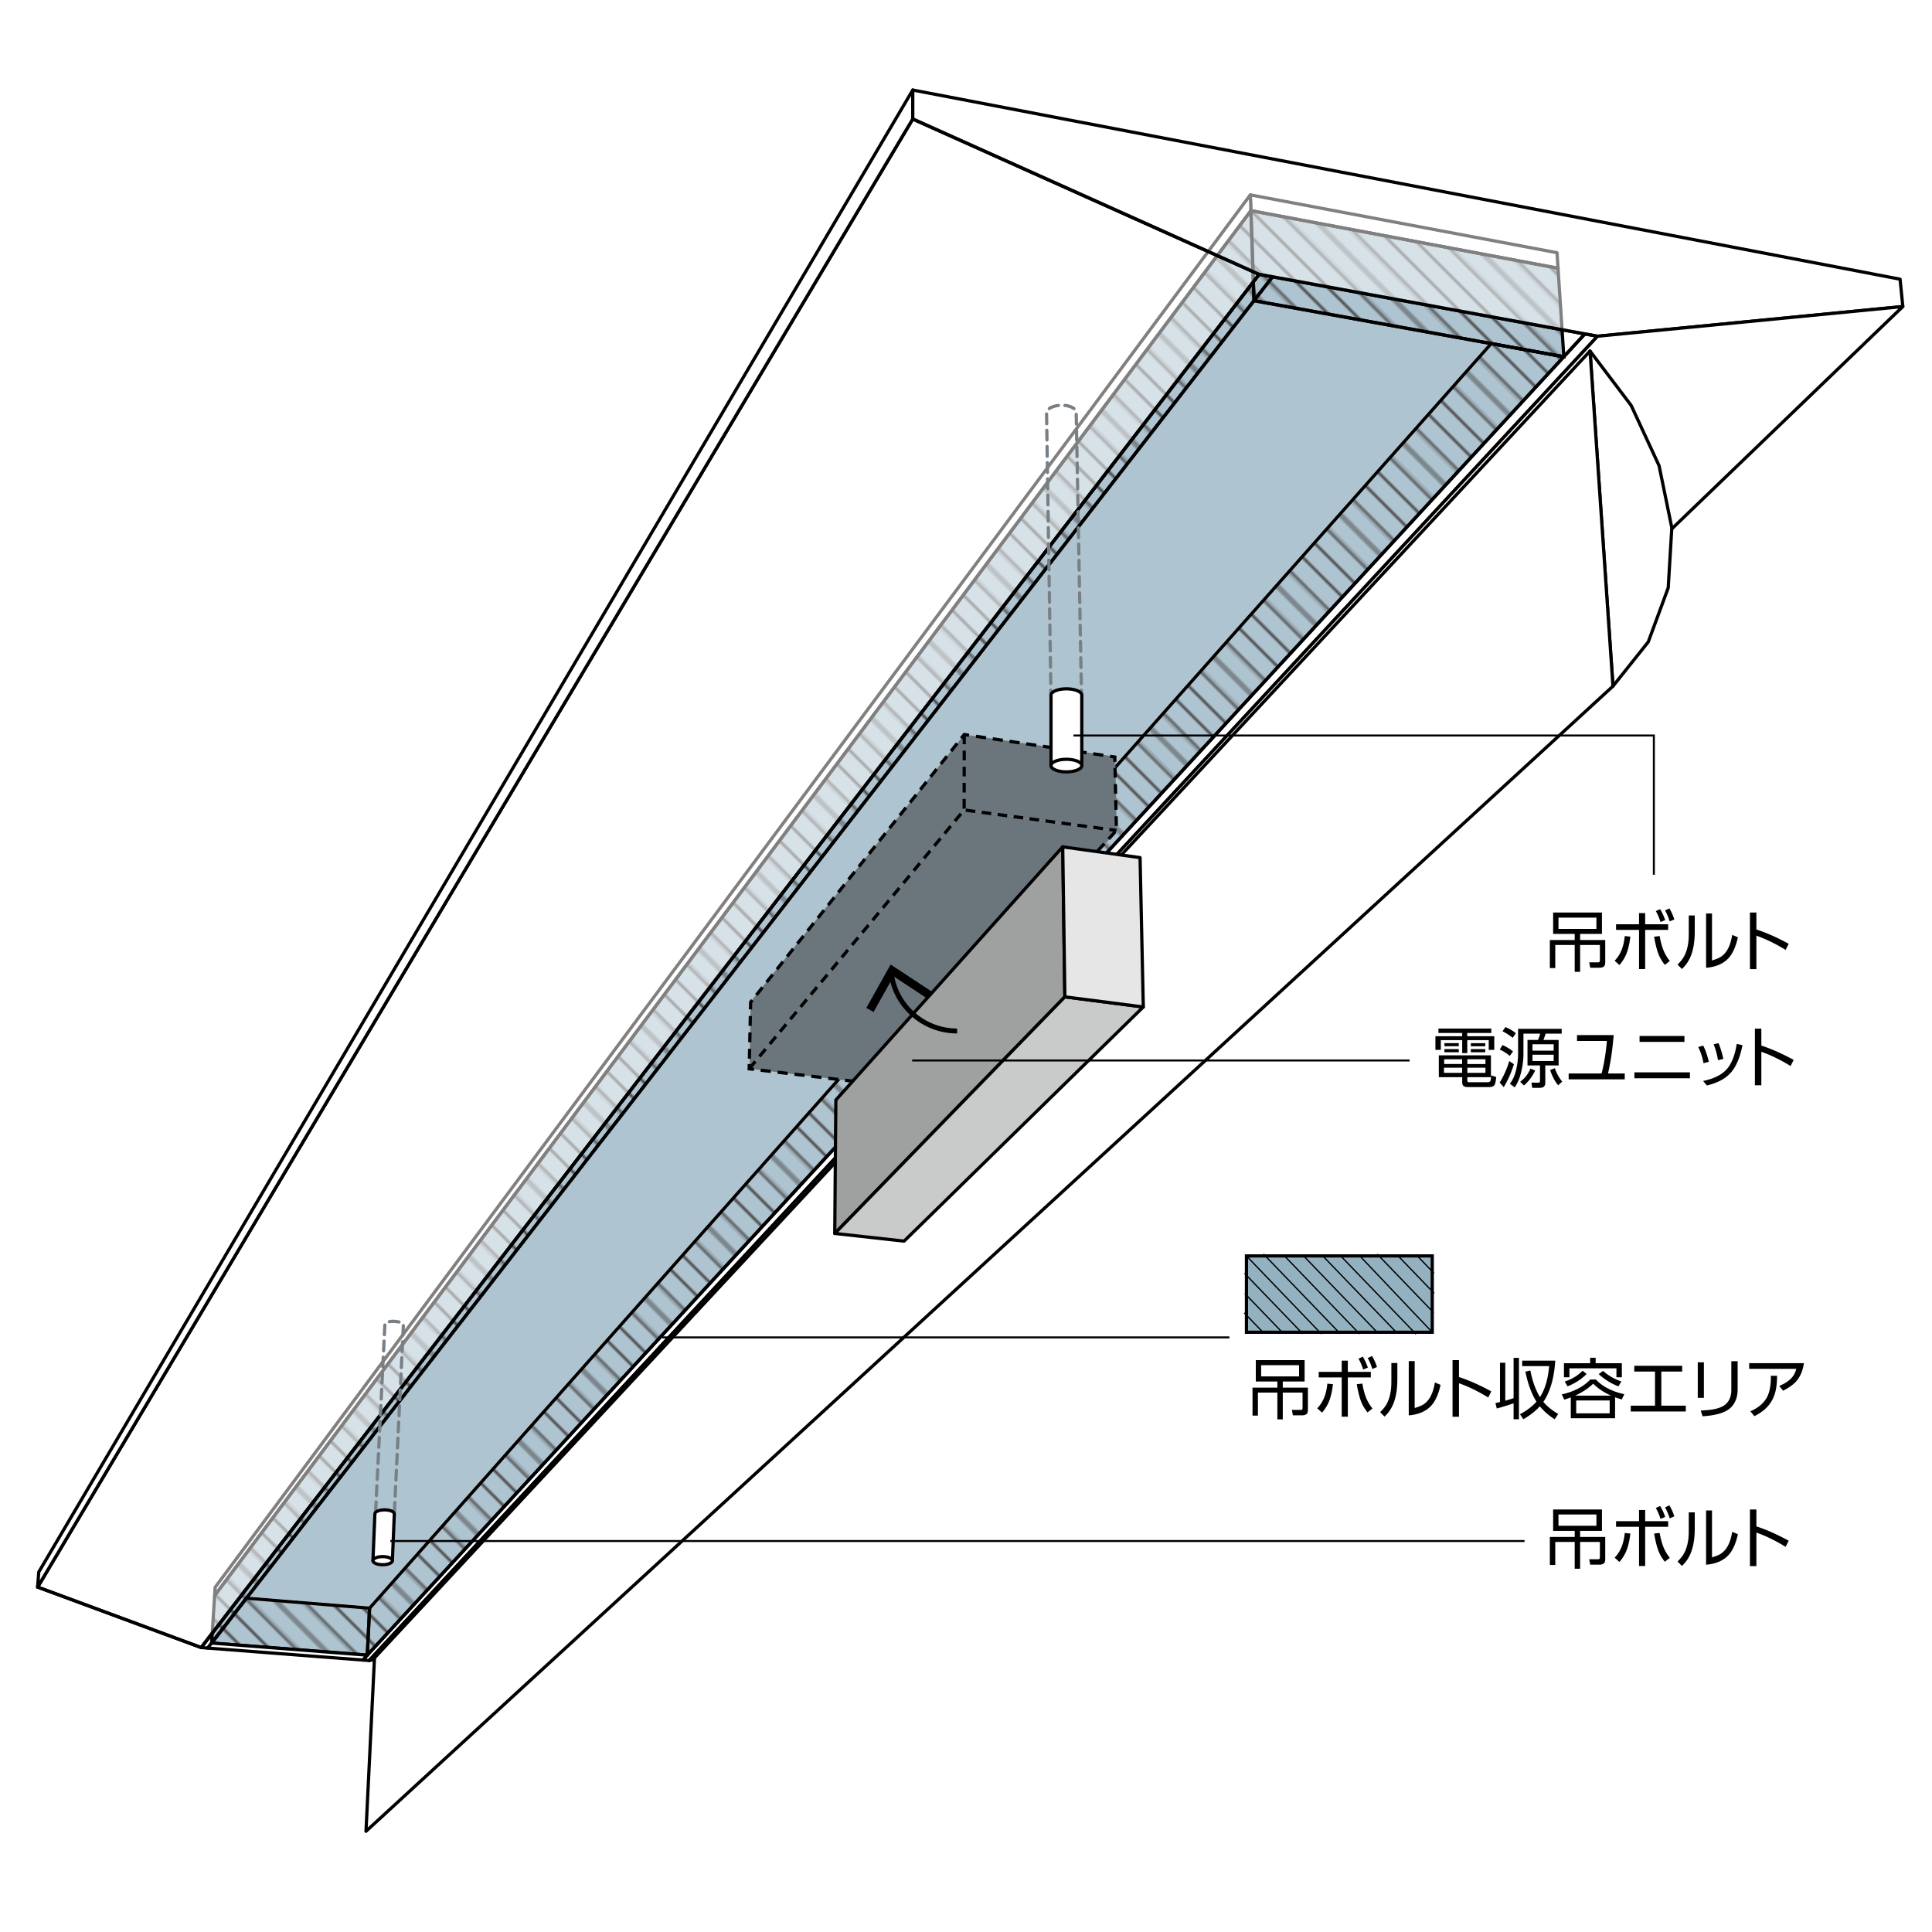 <svg xmlns="http://www.w3.org/2000/svg" id="a" viewBox="0 0 300 300"><defs><clipPath id="c"><path d="M0 0h72v72H0z" class="d"/></clipPath><pattern id="b" width="72" height="72" x="0" y="0" patternTransform="scale(.41 -.41) rotate(-45 791.652 33297.819)" patternUnits="userSpaceOnUse"><path d="M0 0h72v72H0z" class="d"/><g style="clip-path:url(#c)"><path d="M-.25 3.6h72.5M-.25 18h72.5M-.25 32.4h72.5M-.25 46.8h72.5M-.25 61.2h72.5M-.25 10.8h72.5M-.25 25.2h72.5M-.25 39.6h72.5M-.25 54h72.5M-.25 68.4h72.5" class="e"/></g></pattern><style>.d,.e,.h,.i,.l,.m,.n,.o,.r{fill:none}.t{fill:url(#b)}.e{stroke:#231815;stroke-width:.72px}.h,.i,.l,.n,.o,.w{stroke:#000}.l,.m,.n,.o,.r,.w{stroke-width:.5px}.l,.n{stroke-miterlimit:10}.aa{opacity:.5}.aa,.ab,.w{fill:#fff}.h{stroke-width:.2px}.i{stroke-width:.31px}.m,.o,.r,.w{stroke-linecap:round;stroke-linejoin:round}.r{stroke:#787f85}.l{stroke-dasharray:1.5 1}.m{stroke:#030000}.ad{fill:#6b767c}.ae{fill:#aec4d0}</style></defs><path d="m197.6 42.98-2.08-.38-53.79-24.13v-4.49l153.31 29.37.43 4.25-47.41 4.61-1.97-.36-48.49-8.87z" class="ab"/><path d="M195.52 42.6 31.24 255.83l-25.4-9.39L141.73 18.47l53.79 24.13z" class="ab"/><path d="m241.93 41.65.9 13.75-11.28-2.05-36.83-6.66-.48-13.98 47.69 8.94z" class="ae"/><path d="m194.15 30.26 47.62 8.98.16 2.41-47.69-8.94-.09-2.45z" class="m"/><path d="m194.24 32.71.48 13.98L38.27 248.16l-5.41 6.97.47-7.37L194.24 32.71z" class="ae"/><path d="m33.33 247.76.08-1.29L194.15 30.26l.09 2.45L33.33 247.76z" style="stroke:#030000;stroke-linecap:round;stroke-linejoin:round;fill:#fff;stroke-width:.5px"/><path d="M242.83 55.4 57.03 257.01l.36-7.3L231.55 53.35l11.28 2.05z" class="ae"/><path d="m57.39 249.71-.36 7.3-24.17-1.88 5.41-6.97 19.12 1.55zM57.28 249.43l-19.12-1.55L194.6 46.4l36.84 6.67L57.28 249.43z" class="ae"/><path d="m241.93 41.65.9 13.75-11.28-2.05-36.83-6.66-.48-13.98 47.69 8.94z" style="stroke-miterlimit:10;stroke-width:.5px;stroke:#000;fill:url(#b)"/><path d="m194.24 32.71.48 13.98L38.27 248.16l-5.41 6.97.47-7.37L194.24 32.71z" class="t"/><path d="m194.24 32.71.48 13.98L38.27 248.16l-5.41 6.97.47-7.37L194.24 32.71z" class="m"/><path d="M242.83 55.4 57.03 257.01l.36-7.3L231.55 53.35l11.28 2.05z" class="t"/><path d="M242.83 55.4 57.03 257.01l.36-7.3L231.55 53.35l11.28 2.05z" class="m"/><path d="m57.39 249.71-.36 7.3-24.17-1.88 5.41-6.97 19.12 1.55z" class="t"/><path d="m57.39 249.71-.36 7.3-24.17-1.88 5.41-6.97 19.12 1.55z" class="m"/><path d="m197.6 42.98-2.89 3.71L38.27 248.16l-5.41 6.97-.61.78-1.01-.08L195.52 42.6l2.08.38z" class="o"/><path d="m194.72 46.69 2.88-3.71 48.49 8.87-3.26 3.55-11.28-2.05-36.83-6.66z" class="o"/><path d="M195.52 42.6 31.24 255.83l-25.4-9.39L141.73 18.47l53.79 24.13z" class="aa"/><path d="M195.52 42.6 31.24 255.83l-25.4-9.39L141.73 18.47l53.79 24.13z" class="o"/><path d="M195.52 42.6 31.24 255.83l-25.4-9.39L141.73 18.47l53.79 24.13z" class="o"/><path d="M141.73 18.47 5.84 246.44l.18-2.34L141.73 13.98v4.49z" class="w"/><path d="m197.6 42.98-2.08-.38-53.79-24.13v-4.49l153.31 29.37.43 4.25-47.41 4.61-1.97-.36-48.49-8.87z" class="aa"/><path d="m197.6 42.98-2.08-.38-53.79-24.13v-4.49l153.31 29.37.43 4.25-47.41 4.61-1.97-.36-48.49-8.87z" class="o"/><path d="m57.32 257.85-.99-.08.7-.76 185.8-201.62 3.27-3.54 1.96.36L57.32 257.85z" class="o"/><path d="M57.32 257.85 248.06 52.21l47.41-4.61-213.05 205-25.1 5.25z" class="w"/><path d="m32.25 255.92 24.08 1.86.7-.77-24.17-1.88-.61.79z" class="ab"/><path d="m56.33 257.77-24.08-1.86.61-.78 24.17 1.88-.7.76z" class="o"/><path d="m255.94 99.68-5.48 6.87-3.56-52.04 6.39 8.45 4.33 9.35 1.98 9.64-.56 9.33-3.1 8.4z" class="w"/><path d="m246.9 54.51 3.56 52.04L56.83 284.36l1.32-26.92L246.9 54.51z" class="w"/><path d="m149.78 125.73-33.39 40.23 20.88 2.53 36.13-39.42-23.62-3.34z" class="ad"/><path d="m149.73 114.06-33.17 41.49-.17 10.42 33.39-40.24-.05-11.67zM149.78 125.73l23.62 3.34-.22-11.58-23.45-3.43.05 11.67z" class="ad"/><path d="m150.47 114.17-.74-.11-.47.59" class="n"/><path d="m148.63 115.44-32.07 40.18-.2 9.09" style="stroke-dasharray:1.53 1.02;stroke-miterlimit:10;stroke-width:.5px;stroke:#000;fill:none"/><path d="m116.35 165.22-.02.75.75.08" class="n"/><path d="m118.12 166.18 17.82 2.12" style="stroke-dasharray:1.58 1.06;stroke-miterlimit:10;stroke-width:.5px;stroke:#000;fill:none"/><path d="m136.47 168.37.74.08.51-.55" class="n"/><path d="m138.39 167.16 34.97-38.21-.23-10.15" style="stroke-miterlimit:10;stroke-width:.5px;stroke:#000;stroke-dasharray:1.5 1;fill:none"/><path d="m173.12 118.3-.01-.75-.74-.11" class="n"/><path d="m171.32 117.28-20.33-3.03" style="stroke-dasharray:1.58 1.05;stroke-miterlimit:10;stroke-width:.5px;stroke:#000;fill:none"/><path d="m116.33 165.97 33.38-40.2 23.65 3.18M149.73 114.06l-.02 11.71" class="l"/><path d="m167.94 107.92-.02-.75" class="r"/><path d="m167.9 106.16-.79-42.22-.14-.3-.28-.26-.41-.21-.52-.16-.58-.08h-.6l-.59.08-.53.15-.44.21-.32.27-.17.29-.02.3.66 42.43" style="stroke:#787f85;stroke-linecap:round;stroke-linejoin:round;stroke-dasharray:1.51 1.01;stroke-width:.5px;fill:none"/><path d="m163.17 107.17.02.75" class="r"/><path d="M167.98 118.88v-10.94c0-.54-1.07-.98-2.39-.98s-2.39.44-2.39.98v10.94" class="w"/><ellipse cx="165.59" cy="118.88" class="w" rx="2.39" ry=".98"/><path d="m61.24 234.81 1.4-29.13-.04-.11-.14-.11-.22-.1-.29-.09-.34-.05-.37-.04h-.38l-.35.04-.3.05-.23.08-.16.1-.05.11-1.45 29.29" style="stroke-dasharray:1.5 1;stroke:#787f85;stroke-linecap:round;stroke-linejoin:round;stroke-width:.5px;fill:none"/><path d="m60.93 242.34.3-7.26c0-.35-.68-.63-1.51-.63s-1.51.28-1.51.63l-.3 7.26" class="w"/><ellipse cx="59.42" cy="242.34" class="w" rx="1.51" ry=".63"/><path d="m129.79 170.81 35.23-39.32.33 23.3-35.73 36.74.17-20.72z" style="fill:#9fa0a0;stroke-linecap:round;stroke-linejoin:round;stroke-width:.5px;stroke:#000"/><path d="m140.39 192.72-10.76-1.19 35.72-36.74 12.18 1.57-37.14 36.36z" style="fill:#c9caca"/><path d="m140.39 192.72-10.76-1.19 35.72-36.74 12.18 1.57-37.14 36.36z" class="o"/><path d="m177.03 133.17.5 23.19-12.18-1.57-.33-23.29 12.01 1.67z" style="fill:#e6e6e6"/><path d="m177.03 133.17.5 23.19-12.18-1.57-.33-23.29 12.01 1.67z" class="o"/><path d="M148.62 160.09c-5.23 0-9.55-3.89-10.23-8.93" style="stroke-width:.77px;stroke-miterlimit:10;stroke:#000;fill:none"/><path d="m144.76 154.02-.71 1.08-5.3-3.5-3.1 5.54-1.13-.63 3.78-6.74 6.46 4.25zM231.57 159.71v.69h-3.74v.5h4.2v2.12h-.86v-1.51h-3.33v2.01h-.79v-2.01h-3.32v1.51h-.84v-2.12h4.16v-.5h-3.69v-.69h8.21Zm-3.72 7.54v.48c0 .14.02.22.05.26.04.04.13.06.28.06h2.78c.26 0 .41-.07.47-.21.06-.15.1-.44.12-.86l.78.26c-.05.6-.13.99-.24 1.19-.14.25-.42.37-.83.37h-3.29c-.33 0-.56-.05-.69-.15-.15-.12-.23-.31-.23-.58v-.81h-3.63v-3.39h8.09v3.39h-3.64Zm-.81-1.46h-2.82v.8h2.82v-.8Zm0-1.31h-2.79v.74h2.79v-.74Zm-2.75-2.5h2.23v.48h-2.23v-.48Zm0 .92h2.23v.49h-2.23v-.49Zm6.37 1.58h-2.81v.74h2.81v-.74Zm0 1.31h-2.81v.8h2.81v-.8Zm-2.27-3.81h2.24v.48h-2.24v-.48Zm0 .92h2.24v.49h-2.24v-.49ZM235.08 165.25c-.4 1.3-.93 2.48-1.58 3.56l-.63-.71c.61-.98 1.11-2.1 1.49-3.34l.72.49Zm-1.78-2.97c.54.22 1.09.55 1.64.98l-.51.7c-.51-.43-1.03-.76-1.55-.98l.42-.7Zm.46-2.8c.64.27 1.18.59 1.62.95l-.49.73c-.48-.4-1.01-.74-1.58-1.02l.45-.66Zm8.74.27v.75h-2.48c-.02.06-.08.22-.17.48-.03.1-.1.26-.19.5h2.36v3.96h-2.07v2.7c0 .52-.28.78-.85.78h-1.18l-.11-.82.96.02c.1 0 .18 0 .24-.03.08-.03.12-.13.12-.3v-2.35h-1.94v-3.96h1.62c.14-.31.26-.64.35-.98h-2.6v3.14c0 1.12-.17 2.24-.5 3.36-.21.71-.5 1.33-.86 1.85l-.74-.57c.37-.49.65-1.05.84-1.69.28-.95.43-1.96.43-3.02v-3.82h6.76Zm-4.12 6.48c-.44.93-1.02 1.7-1.74 2.32l-.59-.57c.72-.53 1.25-1.21 1.6-2.05l.73.3Zm2.87-4.08h-3.29v.99h3.29v-.99Zm0 1.63h-3.29v.97h3.29v-.97Zm.7 4.75c-.51-.62-.93-1.41-1.25-2.38l.73-.28c.27.78.65 1.47 1.15 2.08l-.63.57ZM249.68 166.69h2.61v.91h-8.71v-.91h5.11c.38-1.42.65-3.1.83-5.05h-4.64v-.91h5.69c-.18 2.26-.48 4.25-.88 5.96ZM253.79 166.51h8.62v.92h-8.62v-.92Zm.8-5.65h6.97v.92h-6.97v-.92ZM264.47 162.36c.34.64.63 1.48.88 2.52l-.83.21c-.14-.83-.41-1.67-.82-2.51l.77-.22Zm6.1-.07c-.37 1.88-.96 3.29-1.77 4.23-.83.96-2.09 1.64-3.77 2.03l-.57-.7c1.74-.36 2.99-1.01 3.76-1.93.71-.86 1.19-2.13 1.46-3.82l.9.19Zm-3.72-.31c.14.31.28.7.42 1.17.15.5.26.92.32 1.28l-.82.19c-.16-.93-.38-1.75-.68-2.46l.76-.18ZM273.51 162.36c1.46.47 3.13 1.2 5.01 2.22l-.48.95c-1.6-.98-3.11-1.71-4.54-2.21v5.2h-1v-8.79h1v2.63ZM199.19 220.4h-.84v-4.16h-3.02v3.58h-.84v-4.35h3.86v-.95H195v-3.32h7.58v3.32h-3.39v.95h3.9v3.46c0 .31-.07.53-.22.65-.16.12-.38.19-.68.19h-1.43l-.16-.84h1.3c.12 0 .19 0 .23-.02.08-.03.13-.13.13-.3v-2.37h-3.07v4.16Zm2.53-8.42h-5.89v1.75h5.89v-1.75ZM205.29 219.36l-.75-.68c.9-.91 1.42-2.19 1.57-3.83l.87.09c-.1.88-.26 1.64-.47 2.28-.26.79-.67 1.5-1.23 2.13Zm4-5.47v6.09h-.95v-6.09h-3.57v-.87h3.57v-1.74h.95v1.74h3.57v.87h-3.57Zm3.06 5.43c-.51-.63-.89-1.31-1.13-2.06-.2-.62-.38-1.39-.54-2.32l.86-.1c.14.8.32 1.5.54 2.07.24.64.59 1.24 1.04 1.8l-.77.6Zm-1.4-8.35.66-.31c.31.5.58 1.07.79 1.7l-.72.3c-.21-.64-.45-1.21-.74-1.7Zm1.43-.1.67-.31c.29.47.55 1.04.77 1.71l-.72.3c-.2-.64-.44-1.2-.72-1.7ZM216.98 211.64v2.52c0 1.37-.17 2.54-.5 3.49-.25.72-.61 1.35-1.06 1.87-.12.14-.27.29-.43.45l-.68-.69c.36-.36.63-.68.83-.97.46-.71.75-1.6.86-2.67.04-.36.05-.83.05-1.4v-2.59h.92Zm2.69-.29v7.29c.51-.16.89-.3 1.13-.43.73-.38 1.27-1.05 1.62-2.01.15-.4.28-.91.39-1.53l.88.37c-.31 1.42-.79 2.49-1.42 3.2-.8.89-1.98 1.41-3.52 1.54v-8.43h.92ZM226.56 213.83c1.46.47 3.13 1.2 5.01 2.22l-.48.95c-1.6-.98-3.11-1.71-4.54-2.21v5.2h-1v-8.79h1v2.63ZM233.74 217.5c.33-.09.76-.22 1.29-.39v-6.26h.83v9.53h-.83v-2.48c-.87.31-1.74.58-2.61.81l-.21-.85c.32-.06.56-.11.71-.15v-6.1h.82v5.9Zm5.91.18c.56.68 1.33 1.3 2.31 1.88l-.55.82a9.638 9.638 0 0 1-2.31-2.01c-.66.74-1.51 1.41-2.56 2.01l-.52-.78c1.07-.57 1.92-1.22 2.56-1.95-.76-1.21-1.33-2.76-1.72-4.66l.78-.18c.26 1.45.71 2.75 1.34 3.9.04.07.08.15.14.23.78-1.18 1.25-2.78 1.43-4.81h-4.19v-.85h5.14c-.17 2.69-.78 4.82-1.84 6.39ZM250.79 216.96v3.26h-6.88v-3.23c-.29.11-.63.23-1.01.35l-.39-.82c1.89-.42 3.37-1.19 4.43-2.31h.87c1.04 1.11 2.51 1.86 4.41 2.28l-.39.82c-.33-.1-.68-.21-1.03-.34Zm-3.87-6.13h.85v.85h4.07v2.18H251v-1.39h-7.3v1.39h-.85v-2.18h4.07v-.85Zm-.55 2.51c-.79.82-1.78 1.46-2.97 1.93l-.43-.75c1.08-.34 2.01-.9 2.77-1.67l.62.49Zm3.8 3.37a9.366 9.366 0 0 1-2.79-1.85c-.72.71-1.65 1.33-2.79 1.85h5.58Zm-.22.75h-5.2v2h5.2v-2Zm1.36-2.19a9.4 9.4 0 0 1-3.06-1.9l.67-.5c.82.73 1.77 1.28 2.84 1.64l-.45.76ZM257.97 212.98v5.29h3.8v.91h-8.55v-.91h3.77v-5.29h-3.22v-.9h7.44v.9h-3.25ZM264.58 211.54v5.52h-.95v-5.52h.95Zm5.24-.17v4.38c0 .73-.14 1.38-.41 1.92-.21.43-.5.79-.86 1.08-.36.28-.82.52-1.38.7-.74.24-1.68.4-2.8.47l-.28-.89c.59-.03 1.12-.07 1.57-.13 1.07-.14 1.86-.44 2.35-.9.55-.51.83-1.24.83-2.19v-4.44h.97ZM271.62 211.67h8.49c-.16 1.13-.54 2.06-1.15 2.77-.44.52-1.13 1.02-2.08 1.51l-.6-.74c.7-.29 1.27-.63 1.71-1.04.45-.4.76-.94.94-1.62h-7.32v-.89Zm.8 8.23-.62-.76c1.21-.52 2.07-1.24 2.57-2.17.41-.76.61-1.81.61-3.15v-.19h.96c0 .67-.04 1.26-.12 1.76-.2 1.44-.81 2.6-1.82 3.48-.45.39-.98.73-1.58 1.03ZM245.36 150.9h-.84v-4.16h-3.02v3.58h-.84v-4.35h3.86v-.95h-3.35v-3.32h7.58v3.32h-3.39v.95h3.9v3.46c0 .31-.07.53-.22.65-.16.12-.38.19-.68.19h-1.43l-.16-.84h1.3c.12 0 .19 0 .23-.02.08-.03.13-.13.13-.3v-2.37h-3.07v4.16Zm2.53-8.41H242v1.75h5.89v-1.75ZM251.47 149.86l-.75-.68c.9-.91 1.42-2.19 1.57-3.83l.87.09c-.1.88-.26 1.64-.47 2.28-.26.79-.67 1.5-1.23 2.13Zm3.99-5.47v6.09h-.95v-6.09h-3.57v-.87h3.57v-1.74h.95v1.74h3.57v.87h-3.57Zm3.06 5.44c-.51-.63-.89-1.31-1.13-2.06-.2-.62-.38-1.39-.54-2.32l.86-.1c.14.8.32 1.5.54 2.07.24.64.59 1.24 1.04 1.8l-.77.6Zm-1.4-8.35.66-.31c.31.5.58 1.07.79 1.7l-.72.3c-.21-.64-.45-1.21-.74-1.7Zm1.43-.11.67-.31c.29.47.55 1.04.77 1.71l-.72.3c-.2-.64-.44-1.2-.72-1.7ZM263.16 142.14v2.52c0 1.37-.17 2.54-.5 3.49-.25.72-.61 1.35-1.06 1.87-.12.14-.27.29-.43.45l-.68-.69c.36-.36.63-.68.83-.97.46-.71.75-1.6.86-2.67.04-.36.05-.83.05-1.4v-2.59h.92Zm2.68-.29v7.29c.51-.16.89-.3 1.13-.43.73-.38 1.27-1.05 1.62-2.01.15-.4.28-.91.39-1.53l.88.37c-.31 1.42-.79 2.49-1.42 3.2-.8.89-1.98 1.41-3.52 1.54v-8.43h.92ZM272.74 144.33c1.46.47 3.13 1.2 5.01 2.22l-.48.95c-1.6-.98-3.11-1.71-4.54-2.21v5.2h-1v-8.79h1v2.63ZM245.36 243.59h-.84v-4.16h-3.02v3.58h-.84v-4.35h3.86v-.95h-3.35v-3.32h7.58v3.32h-3.39v.95h3.9v3.46c0 .31-.07.53-.22.65-.16.12-.38.19-.68.19h-1.43l-.16-.84h1.3c.12 0 .19 0 .23-.02.08-.03.13-.13.13-.3v-2.37h-3.07v4.16Zm2.53-8.42H242v1.75h5.89v-1.75ZM251.47 242.55l-.75-.68c.9-.91 1.42-2.19 1.57-3.83l.87.09c-.1.88-.26 1.64-.47 2.28-.26.79-.67 1.5-1.23 2.13Zm3.99-5.47v6.09h-.95v-6.09h-3.57v-.87h3.57v-1.74h.95v1.74h3.57v.87h-3.57Zm3.06 5.43c-.51-.63-.89-1.31-1.13-2.06-.2-.62-.38-1.39-.54-2.32l.86-.1c.14.8.32 1.5.54 2.07.24.64.59 1.24 1.04 1.8l-.77.6Zm-1.4-8.35.66-.31c.31.5.58 1.07.79 1.7l-.72.3c-.21-.64-.45-1.21-.74-1.7Zm1.43-.1.67-.31c.29.47.55 1.04.77 1.71l-.72.3c-.2-.64-.44-1.2-.72-1.7ZM263.16 234.83v2.52c0 1.37-.17 2.54-.5 3.49-.25.72-.61 1.35-1.06 1.87-.12.14-.27.29-.43.45l-.68-.69c.36-.36.63-.68.83-.97.46-.71.75-1.6.86-2.67.04-.36.05-.83.05-1.4v-2.59h.92Zm2.68-.29v7.29c.51-.16.89-.3 1.13-.43.73-.38 1.27-1.05 1.62-2.01.15-.4.28-.91.39-1.53l.88.37c-.31 1.42-.79 2.49-1.42 3.2-.8.89-1.98 1.41-3.52 1.54v-8.43h.92ZM272.74 237.02c1.46.47 3.13 1.2 5.01 2.22l-.48.95c-1.6-.98-3.11-1.71-4.54-2.21v5.2h-1v-8.79h1v2.63Z"/><path d="M166.69 114.21h90.12v21.62M141.64 164.67h77.24M102.84 207.67h88.06M60.62 239.29h176.11" class="i"/><path d="M193.55 195.02h28.85v11.85h-28.85z" style="fill:#94b1c0;stroke-width:.5px;stroke:#000"/><path d="m193.25 197.72 9.04 9.39M193.21 203.87l3.05 3.16M193.3 200.86l5.98 6.21M205.24 194.85l11.7 12.15M199.28 194.84l11.84 12.3M193.55 195.02l11.64 12.12M202.27 194.86l11.74 12.19M196.2 194.73l11.91 12.37M219.85 194.78l2.8 2.91M213.86 194.74l8.76 9.1M208.05 194.88l11.83 12.29M216.94 194.85l5.75 5.97M210.98 194.84l11.42 12.03" class="h"/></svg>
